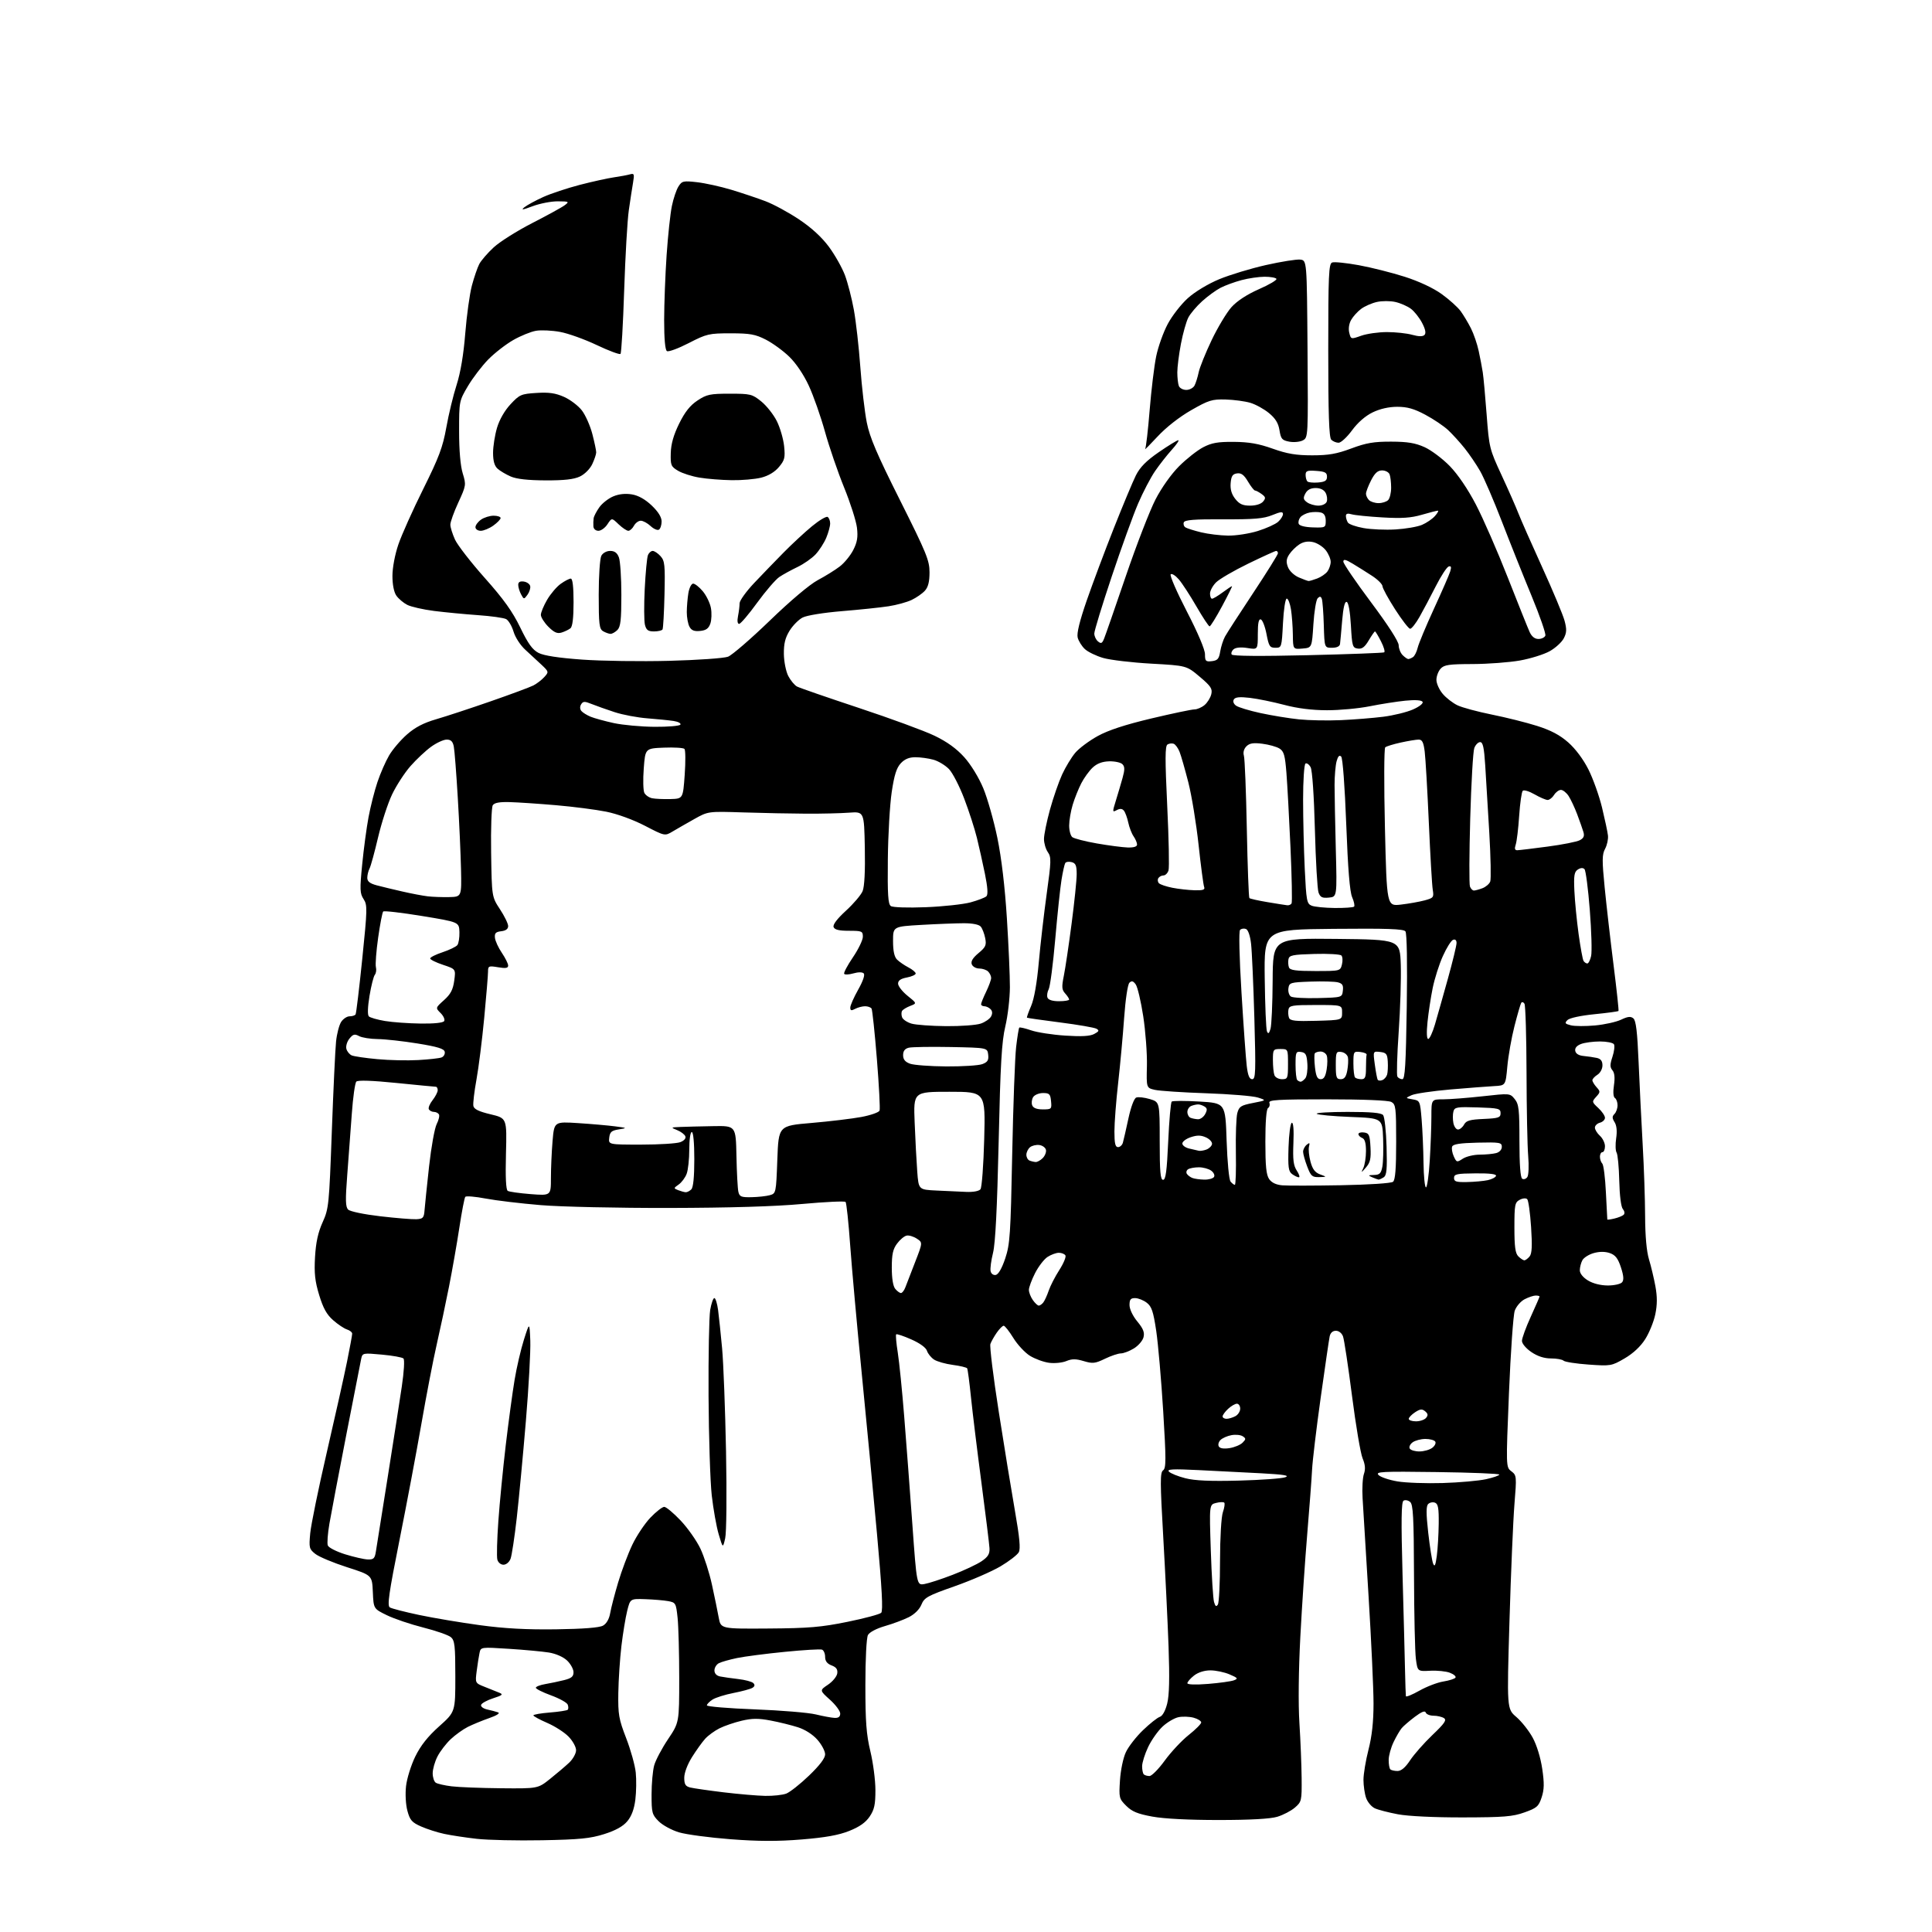 <?xml version="1.0" encoding="UTF-8" standalone="no"?>
<svg 
  version="1.1" 
  xmlns="http://www.w3.org/2000/svg" 
  xmlns:xlink="http://www.w3.org/1999/xlink" 
  xmlns:svg="http://www.w3.org/2000/svg"
  xmlns:rdf="http://www.w3.org/1999/02/22-rdf-syntax-ns#"
  xmlns:cc="http://creativecommons.org/ns#"
  xmlns:dc="http://purl.org/dc/elements/1.1/"
  viewBox="0 0 768 768"
  width="768"
  height="768"
>
<style>svg {background-color: white; }</style>"
<path stroke="none" fill="black" fill-rule="evenodd" d="M215.50,731.53C205.60,731.72 193.90,731.46 189.50,730.96C185.10,730.46 179.29,729.58 176.59,729.00C173.89,728.43 169.76,727.10 167.40,726.06C163.73,724.44 162.95,723.55 161.95,719.83C161.28,717.34 161.05,713.16 161.41,710.00C161.75,706.98 163.40,701.69 165.07,698.26C167.21,693.89 170.04,690.30 174.56,686.26C181.00,680.50 181.00,680.50 181.00,666.40C181.00,654.22 180.76,652.11 179.25,650.81C178.29,649.98 173.34,648.25 168.26,646.97C163.18,645.68 156.65,643.48 153.76,642.06C148.50,639.50 148.50,639.50 148.21,632.84C147.91,626.18 147.91,626.18 137.96,622.99C132.48,621.23 126.82,618.86 125.37,617.72C122.90,615.78 122.78,615.28 123.32,609.49C123.64,606.10 126.59,591.67 129.89,577.41C133.19,563.16 136.81,546.93 137.94,541.34C139.07,535.76 140.00,530.72 140.00,530.16C140.00,529.60 139.07,528.84 137.93,528.48C136.80,528.12 134.32,526.47 132.43,524.80C129.87,522.56 128.45,520.00 126.88,514.81C125.20,509.31 124.86,506.13 125.23,499.67C125.57,493.83 126.43,489.89 128.25,485.86C130.69,480.45 130.83,479.04 131.90,449.86C132.51,433.16 133.27,417.02 133.59,414.00C133.90,410.98 134.81,407.49 135.60,406.25C136.40,405.01 137.91,404.00 138.96,404.00C140.02,404.00 141.09,403.66 141.35,403.24C141.61,402.82 142.80,392.90 144.00,381.20C146.04,361.30 146.07,359.76 144.53,357.40C143.06,355.16 142.99,353.60 143.97,343.69C144.57,337.53 145.71,329.04 146.50,324.82C147.29,320.60 148.88,314.31 150.05,310.86C151.21,307.40 153.29,302.65 154.68,300.29C156.06,297.93 159.24,294.19 161.76,291.98C165.02,289.11 168.36,287.37 173.42,285.90C177.31,284.77 187.03,281.57 195.00,278.80C202.97,276.03 210.63,273.19 212.00,272.49C213.38,271.78 215.34,270.28 216.37,269.14C218.20,267.12 218.18,267.03 215.30,264.29C213.69,262.76 210.79,260.08 208.87,258.34C206.89,256.55 204.85,253.43 204.15,251.11C203.48,248.87 202.15,246.62 201.21,246.11C200.26,245.60 195.21,244.89 189.99,244.53C184.77,244.16 176.93,243.41 172.56,242.86C168.19,242.30 163.38,241.21 161.87,240.43C160.36,239.65 158.42,238.01 157.56,236.78C156.60,235.41 156.00,232.41 156.00,228.95C156.00,225.69 156.98,220.46 158.36,216.43C159.66,212.62 164.10,202.71 168.23,194.41C174.51,181.78 176.01,177.78 177.42,169.91C178.34,164.73 180.18,157.12 181.51,153.00C183.08,148.09 184.27,141.01 184.95,132.50C185.52,125.35 186.71,116.81 187.58,113.53C188.46,110.24 189.78,106.39 190.51,104.98C191.25,103.56 193.84,100.56 196.27,98.32C198.71,96.07 205.61,91.73 211.60,88.66C217.60,85.59 223.41,82.40 224.50,81.57C226.38,80.16 226.20,80.06 221.76,80.03C219.15,80.01 214.65,80.88 211.76,81.96C207.68,83.49 206.95,83.58 208.50,82.35C209.60,81.49 212.96,79.67 215.96,78.31C218.96,76.95 225.48,74.79 230.46,73.49C235.43,72.20 241.53,70.86 244.00,70.50C246.47,70.14 249.35,69.61 250.40,69.31C252.10,68.83 252.23,69.17 251.64,72.64C251.27,74.76 250.52,79.70 249.96,83.60C249.39,87.51 248.57,101.80 248.12,115.36C247.68,128.92 247.02,140.32 246.66,140.68C246.30,141.04 242.06,139.46 237.25,137.18C232.44,134.89 225.87,132.53 222.64,131.94C219.42,131.35 215.12,131.14 213.09,131.49C211.05,131.83 206.97,133.49 204.03,135.17C201.09,136.85 196.62,140.32 194.09,142.89C191.57,145.47 187.93,150.23 186.00,153.49C182.52,159.38 182.50,159.50 182.50,171.46C182.50,179.09 183.03,185.21 183.94,188.17C185.34,192.72 185.29,193.01 182.19,199.75C180.43,203.55 179.01,207.52 179.02,208.58C179.03,209.64 179.87,212.30 180.87,214.50C181.88,216.70 187.20,223.56 192.70,229.74C200.19,238.15 203.73,243.10 206.80,249.43C209.90,255.85 211.66,258.29 214.07,259.54C216.19,260.63 221.96,261.52 231.38,262.20C239.14,262.76 254.72,262.98 266.00,262.69C277.27,262.40 287.80,261.66 289.40,261.05C290.99,260.44 298.46,253.99 305.99,246.72C314.19,238.79 321.84,232.34 325.08,230.61C328.06,229.03 331.99,226.59 333.81,225.19C335.64,223.80 338.05,220.85 339.18,218.64C340.76,215.55 341.10,213.51 340.66,209.79C340.35,207.14 338.04,199.91 335.53,193.74C333.02,187.57 329.60,177.59 327.93,171.57C326.25,165.55 323.38,157.35 321.53,153.36C319.50,148.95 316.43,144.40 313.75,141.80C311.31,139.43 307.11,136.38 304.41,135.00C300.24,132.88 298.13,132.50 290.42,132.50C281.83,132.50 280.93,132.71 273.79,136.38C269.64,138.52 265.74,139.96 265.12,139.57C264.40,139.13 264.01,134.76 264.01,127.19C264.02,120.76 264.46,109.16 264.99,101.40C265.52,93.65 266.46,84.88 267.08,81.90C267.69,78.93 268.87,75.43 269.70,74.13C271.09,71.94 271.63,71.81 277.08,72.43C280.32,72.80 286.46,74.15 290.73,75.44C295.01,76.74 301.11,78.78 304.30,79.99C307.50,81.20 313.51,84.46 317.66,87.24C322.64,90.57 326.69,94.30 329.55,98.17C331.93,101.40 334.78,106.47 335.89,109.43C336.99,112.39 338.59,118.56 339.42,123.15C340.26,127.74 341.42,137.97 341.99,145.89C342.57,153.80 343.72,163.70 344.55,167.89C345.73,173.88 348.55,180.47 357.78,198.87C368.30,219.86 369.50,222.79 369.50,227.52C369.50,231.23 368.96,233.39 367.66,234.82C366.65,235.94 364.27,237.59 362.38,238.49C360.49,239.39 356.37,240.52 353.22,241.00C350.08,241.49 341.74,242.36 334.70,242.94C327.41,243.54 320.67,244.63 319.05,245.48C317.48,246.29 315.14,248.65 313.86,250.73C312.12,253.55 311.55,255.89 311.60,260.00C311.65,263.04 312.43,266.94 313.35,268.72C314.27,270.49 315.84,272.38 316.83,272.91C317.83,273.44 328.90,277.27 341.43,281.42C353.96,285.57 367.50,290.54 371.50,292.47C376.47,294.86 380.23,297.58 383.31,301.00C385.95,303.94 389.08,309.05 390.87,313.34C392.54,317.36 395.06,326.25 396.47,333.08C398.11,341.07 399.46,352.45 400.25,365.00C400.93,375.73 401.47,388.10 401.45,392.50C401.42,396.90 400.61,403.88 399.63,408.00C398.19,414.07 397.68,422.82 396.98,454.00C396.38,480.41 395.68,494.23 394.75,498.00C394.00,501.02 393.56,504.31 393.78,505.31C394.00,506.35 394.88,506.98 395.83,506.81C396.88,506.61 398.27,504.19 399.59,500.27C401.48,494.61 401.74,490.76 402.37,458.77C402.76,439.37 403.46,420.21 403.93,416.19C404.40,412.17 404.96,408.71 405.18,408.49C405.40,408.27 407.52,408.76 409.90,409.58C412.28,410.40 418.36,411.34 423.42,411.67C429.92,412.10 433.30,411.91 434.97,411.02C436.89,409.99 437.05,409.61 435.84,408.93C435.02,408.47 428.54,407.35 421.43,406.44C414.32,405.53 408.38,404.68 408.24,404.55C408.09,404.42 408.83,402.33 409.88,399.90C411.09,397.10 412.20,390.78 412.94,382.50C413.58,375.35 415.00,363.08 416.09,355.22C417.89,342.31 417.93,340.74 416.54,338.75C415.69,337.54 415.00,335.19 415.00,333.52C415.00,331.85 416.07,326.60 417.37,321.86C418.68,317.11 420.86,310.82 422.21,307.87C423.57,304.91 425.92,301.04 427.43,299.25C428.94,297.46 432.95,294.47 436.34,292.60C440.58,290.26 447.22,288.09 457.67,285.60C466.02,283.62 473.73,282.00 474.81,282.00C475.89,282.00 477.71,281.21 478.85,280.25C479.98,279.29 481.18,277.35 481.51,275.95C482.02,273.79 481.33,272.74 476.89,269.00C471.66,264.59 471.66,264.59 457.63,263.81C449.91,263.38 441.32,262.36 438.53,261.55C435.74,260.74 432.46,259.15 431.24,258.01C430.02,256.87 428.74,254.81 428.39,253.43C427.97,251.75 429.17,246.86 431.99,238.71C434.32,231.99 439.16,219.07 442.75,210.00C446.34,200.93 450.29,191.47 451.53,188.98C453.19,185.69 455.65,183.19 460.66,179.73C464.44,177.13 467.91,175.00 468.38,175.00C468.85,175.00 467.69,176.71 465.81,178.79C463.93,180.87 460.94,184.68 459.17,187.25C457.40,189.82 454.36,195.65 452.40,200.21C450.44,204.77 445.72,217.82 441.92,229.20C438.11,240.59 435.00,250.77 435.00,251.83C435.00,252.89 435.66,254.31 436.48,254.98C437.69,255.99 438.12,255.78 438.90,253.85C439.43,252.56 443.31,241.38 447.54,229.00C451.76,216.62 457.07,202.93 459.32,198.56C461.74,193.87 465.58,188.46 468.71,185.33C471.62,182.42 475.92,179.04 478.25,177.81C481.66,176.03 484.09,175.60 490.50,175.65C496.50,175.70 500.36,176.37 505.93,178.36C511.67,180.40 515.22,181.00 521.62,181.00C528.17,181.00 531.39,180.43 537.19,178.26C543.09,176.06 546.14,175.54 553.00,175.56C559.55,175.58 562.60,176.09 566.31,177.76C568.95,178.96 573.45,182.34 576.31,185.27C579.53,188.59 583.47,194.38 586.70,200.58C589.56,206.06 595.25,219.09 599.35,229.53C603.45,239.96 607.37,249.74 608.06,251.25C608.89,253.05 610.09,254.00 611.55,254.00C612.78,254.00 614.02,253.40 614.30,252.67C614.58,251.94 612.12,244.85 608.84,236.92C605.56,228.99 600.24,215.67 597.02,207.32C593.80,198.97 589.92,189.97 588.41,187.32C586.90,184.67 584.11,180.56 582.22,178.20C580.33,175.83 577.37,172.58 575.64,170.96C573.91,169.34 569.84,166.60 566.59,164.87C562.13,162.48 559.40,161.71 555.45,161.71C552.09,161.71 548.58,162.51 545.64,163.93C542.75,165.33 539.72,167.97 537.45,171.07C535.46,173.78 533.06,176.00 532.11,176.00C531.17,176.00 529.86,175.46 529.20,174.80C528.31,173.91 528.00,164.64 528.00,139.27C528.00,109.32 528.20,104.86 529.54,104.35C530.38,104.02 535.16,104.51 540.15,105.42C545.14,106.33 553.37,108.41 558.44,110.03C564.09,111.84 569.74,114.49 573.07,116.88C576.06,119.03 579.45,122.08 580.62,123.67C581.78,125.26 583.63,128.35 584.73,130.53C585.83,132.71 587.21,136.75 587.80,139.50C588.40,142.25 589.12,146.07 589.42,148.00C589.72,149.93 590.42,157.53 590.97,164.89C591.95,177.91 592.11,178.57 596.90,188.89C599.61,194.73 602.61,201.53 603.56,204.00C604.52,206.47 608.79,216.15 613.05,225.50C617.31,234.85 621.31,244.41 621.93,246.73C622.85,250.14 622.79,251.51 621.63,253.74C620.84,255.27 618.33,257.57 616.05,258.85C613.77,260.13 608.44,261.80 604.20,262.56C599.97,263.31 591.51,263.95 585.40,263.97C575.95,263.99 574.06,264.27 572.65,265.83C571.74,266.83 571.00,268.83 571.00,270.25C571.00,271.68 572.12,274.18 573.49,275.80C574.86,277.43 577.52,279.49 579.40,280.38C581.28,281.28 587.40,282.92 592.99,284.05C598.59,285.17 606.67,287.19 610.94,288.54C616.51,290.30 620.05,292.17 623.41,295.13C626.28,297.66 629.40,301.84 631.43,305.88C633.26,309.52 635.69,316.32 636.83,321.00C637.96,325.68 639.03,330.68 639.19,332.12C639.35,333.56 638.84,335.94 638.05,337.41C636.83,339.68 636.81,341.97 637.88,352.79C638.57,359.78 640.15,373.60 641.40,383.50C642.65,393.40 643.54,401.67 643.38,401.87C643.22,402.08 638.91,402.66 633.79,403.17C628.33,403.72 623.92,404.67 623.09,405.49C621.89,406.69 622.08,406.98 624.45,407.58C625.96,407.96 630.30,407.98 634.08,407.63C637.86,407.28 642.52,406.24 644.43,405.33C647.10,404.06 648.23,403.94 649.30,404.83C650.33,405.69 650.87,410.23 651.37,422.24C651.75,431.18 652.48,445.93 652.99,455.00C653.51,464.07 653.94,476.94 653.96,483.59C653.99,491.34 654.54,497.45 655.49,500.59C656.31,503.29 657.46,508.12 658.05,511.32C658.81,515.49 658.80,518.64 658.01,522.44C657.41,525.36 655.60,529.81 654.01,532.32C652.15,535.26 649.21,538.00 645.80,539.99C640.63,543.00 640.28,543.06 631.50,542.44C626.55,542.09 622.07,541.39 621.55,540.90C621.03,540.40 618.77,540.00 616.53,540.00C613.83,540.00 611.22,539.15 608.73,537.46C606.61,536.02 605.00,534.10 605.00,533.02C605.00,531.97 606.57,527.65 608.50,523.43C610.42,519.21 612.00,515.58 612.00,515.38C612.00,515.17 611.30,515.00 610.45,515.00C609.60,515.00 607.62,515.66 606.06,516.47C604.49,517.28 602.73,519.34 602.13,521.05C601.54,522.76 600.51,537.45 599.84,553.69C598.63,583.22 598.63,583.22 600.79,584.86C602.89,586.45 602.92,586.85 602.01,598.00C601.50,604.33 600.61,625.21 600.04,644.40C599.00,679.31 599.00,679.31 602.78,682.54C604.86,684.33 607.78,688.02 609.27,690.75C610.88,693.71 612.41,698.71 613.06,703.11C613.91,708.90 613.86,711.36 612.82,714.50C611.64,718.08 610.92,718.71 606.00,720.46C601.29,722.14 597.78,722.42 581.50,722.45C570.17,722.47 559.76,721.97 555.72,721.21C551.99,720.51 547.85,719.44 546.52,718.83C545.19,718.22 543.63,716.37 543.05,714.71C542.47,713.06 542.00,709.82 542.00,707.51C542.00,705.21 542.90,699.80 544.00,695.50C545.38,690.11 546.00,684.41 546.00,677.15C546.00,671.36 545.11,652.20 544.03,634.56C542.94,616.93 541.87,599.38 541.65,595.56C541.42,591.74 541.66,587.40 542.18,585.92C542.85,583.99 542.70,582.22 541.65,579.70C540.84,577.76 538.94,566.57 537.44,554.83C535.93,543.10 534.33,532.49 533.87,531.25C533.39,529.94 532.21,529.00 531.04,529.00C529.77,529.00 528.86,529.82 528.56,531.25C528.30,532.49 526.69,543.49 524.98,555.71C523.27,567.92 521.74,580.75 521.57,584.21C521.40,587.67 520.55,599.05 519.67,609.50C518.79,619.95 517.55,638.40 516.91,650.50C516.20,663.91 516.05,677.38 516.54,685.00C516.98,691.88 517.37,701.70 517.42,706.84C517.50,715.84 517.40,716.26 514.73,718.55C513.21,719.86 510.06,721.50 507.73,722.20C504.96,723.03 496.94,723.48 484.50,723.48C472.65,723.49 462.69,722.98 458.05,722.12C452.21,721.05 449.96,720.12 447.67,717.82C444.86,715.02 444.76,714.60 445.21,707.70C445.47,703.64 446.49,698.75 447.56,696.50C448.59,694.30 451.65,690.37 454.35,687.78C457.05,685.18 460.05,682.80 461.02,682.49C462.10,682.15 463.24,680.12 463.97,677.22C464.81,673.91 464.97,667.14 464.52,654.50C464.16,644.60 463.21,625.03 462.41,611.01C461.15,589.08 461.14,585.37 462.35,584.48C463.56,583.60 463.57,580.28 462.39,560.96C461.63,548.59 460.38,534.24 459.62,529.07C458.46,521.32 457.81,519.36 455.86,517.86C454.56,516.86 452.49,516.03 451.25,516.02C449.45,516.00 449.00,516.56 449.00,518.77C449.00,520.40 450.28,523.10 452.10,525.31C454.45,528.15 455.05,529.67 454.57,531.56C454.23,532.94 452.50,534.95 450.72,536.03C448.95,537.11 446.63,537.99 445.57,538.00C444.50,538.00 441.65,538.96 439.23,540.13C435.33,542.02 434.36,542.12 430.80,541.06C427.66,540.12 426.13,540.12 423.87,541.05C422.27,541.72 419.18,542.02 417.01,541.73C414.84,541.44 411.43,540.19 409.43,538.96C407.44,537.73 404.46,534.53 402.82,531.86C401.17,529.19 399.45,527.00 398.98,527.00C398.52,527.00 397.28,528.24 396.23,529.75C395.18,531.26 394.04,533.28 393.70,534.24C393.35,535.19 394.85,547.34 397.03,561.24C399.20,575.13 402.11,592.94 403.49,600.81C405.30,611.14 405.72,615.66 404.99,617.02C404.43,618.07 401.17,620.59 397.74,622.63C394.31,624.66 386.11,628.23 379.52,630.55C368.71,634.35 367.42,635.06 366.28,637.86C365.51,639.75 363.55,641.69 361.26,642.85C359.19,643.89 354.92,645.49 351.77,646.39C348.39,647.37 345.63,648.82 345.02,649.96C344.43,651.06 344.00,659.50 344.00,669.87C344.00,684.40 344.38,689.48 345.99,696.19C347.09,700.76 347.99,707.70 347.99,711.60C348.00,717.35 347.56,719.35 345.71,722.10C344.12,724.47 341.66,726.20 337.59,727.82C333.40,729.50 328.08,730.45 318.65,731.22C309.05,732.00 301.47,731.97 290.37,731.12C282.02,730.48 272.83,729.25 269.93,728.39C267.04,727.53 263.39,725.55 261.84,723.99C259.20,721.36 259.00,720.59 259.01,713.33C259.01,709.02 259.48,703.82 260.05,701.76C260.62,699.71 263.09,695.04 265.54,691.38C270.00,684.74 270.00,684.74 270.00,667.01C270.00,657.27 269.71,646.54 269.36,643.17C268.74,637.28 268.60,637.02 265.61,636.47C263.90,636.16 259.81,635.81 256.52,635.70C250.53,635.50 250.53,635.50 249.32,640.33C248.66,642.99 247.62,649.29 247.02,654.33C246.43,659.37 245.87,667.77 245.79,673.00C245.66,681.53 245.98,683.36 248.92,690.96C250.72,695.62 252.43,701.75 252.72,704.60C253.02,707.45 252.94,712.31 252.56,715.40C252.08,719.20 251.04,721.98 249.35,723.99C247.65,726.02 244.72,727.64 240.18,729.08C234.65,730.83 230.40,731.25 215.50,731.53zM304.18,713.89C307.31,713.95 311.07,713.54 312.54,712.99C314.00,712.43 318.08,709.21 321.60,705.83C325.84,701.76 328.00,698.90 328.00,697.38C328.00,696.11 326.63,693.51 324.95,691.60C323.10,689.49 320.07,687.54 317.20,686.62C314.62,685.79 309.72,684.58 306.32,683.94C301.50,683.02 298.97,683.04 294.82,684.02C291.89,684.71 287.93,686.07 286.00,687.04C284.07,688.01 281.53,689.86 280.35,691.15C279.17,692.44 276.81,695.73 275.10,698.45C273.27,701.38 272.00,704.73 272.00,706.68C272.00,709.30 272.48,710.08 274.37,710.56C275.68,710.88 281.64,711.74 287.62,712.47C293.60,713.19 301.06,713.83 304.18,713.89zM199.16,710.86C213.82,711.00 213.82,711.00 218.66,707.14C221.32,705.01 224.74,702.11 226.25,700.69C227.76,699.26 229.00,697.03 229.00,695.74C229.00,694.44 227.65,692.00 226.00,690.32C224.36,688.63 220.54,686.18 217.52,684.88C214.50,683.57 212.03,682.22 212.02,681.89C212.01,681.55 214.95,681.04 218.56,680.75C222.16,680.46 225.37,679.97 225.68,679.65C225.99,679.34 225.99,678.43 225.68,677.62C225.37,676.81 222.39,675.16 219.06,673.94C215.73,672.73 213.00,671.36 213.00,670.91C213.00,670.46 214.69,669.80 216.75,669.45C218.81,669.10 222.19,668.39 224.25,667.87C227.18,667.13 228.00,666.44 227.98,664.71C227.97,663.50 226.82,661.41 225.42,660.08C223.90,658.64 220.97,657.36 218.18,656.90C215.61,656.49 208.46,655.82 202.31,655.43C191.11,654.71 191.11,654.71 190.61,657.11C190.33,658.42 189.83,661.65 189.49,664.27C188.87,669.05 188.87,669.05 192.69,670.56C194.78,671.40 197.39,672.44 198.47,672.88C200.12,673.55 199.74,673.90 196.04,675.09C193.62,675.86 191.47,677.05 191.25,677.71C191.03,678.39 192.10,679.20 193.68,679.55C195.23,679.89 197.18,680.40 198.00,680.69C198.90,681.01 197.48,681.93 194.45,682.98C191.67,683.95 187.85,685.53 185.95,686.48C184.05,687.44 181.00,689.64 179.16,691.36C177.33,693.09 174.96,696.17 173.91,698.21C172.86,700.25 172.00,703.26 172.00,704.90C172.00,706.54 172.56,708.24 173.25,708.67C173.94,709.11 176.75,709.75 179.50,710.09C182.25,710.44 191.10,710.78 199.16,710.86zM456.94,706.00C457.83,706.00 460.56,703.23 463.02,699.84C465.49,696.45 469.75,691.89 472.50,689.71C475.25,687.53 477.50,685.27 477.50,684.70C477.50,684.12 476.15,683.27 474.50,682.82C472.85,682.37 470.15,682.27 468.50,682.60C466.85,682.93 463.98,684.62 462.13,686.35C460.27,688.08 457.69,691.75 456.39,694.50C455.09,697.25 454.02,700.66 454.01,702.08C454.00,703.50 454.30,704.97 454.67,705.33C455.03,705.70 456.06,706.00 456.94,706.00zM555.53,704.00C557.02,704.00 558.65,702.61 560.54,699.75C562.08,697.41 566.07,692.89 569.40,689.70C574.29,685.04 575.18,683.72 573.98,682.97C573.17,682.45 571.30,682.02 569.83,682.02C568.37,682.01 566.98,681.44 566.75,680.75C566.47,679.91 565.06,680.47 562.42,682.46C560.26,684.09 557.91,686.11 557.20,686.96C556.48,687.81 555.02,690.30 553.97,692.50C552.91,694.70 552.03,697.89 552.02,699.58C552.01,701.28 552.30,702.97 552.67,703.33C553.03,703.70 554.32,704.00 555.53,704.00zM331.75,682.89C333.31,682.97 334.00,682.43 334.00,681.16C334.00,680.15 332.15,677.67 329.89,675.64C325.78,671.95 325.78,671.95 329.14,669.69C330.99,668.45 332.64,666.43 332.82,665.22C333.05,663.60 332.44,662.74 330.57,662.03C328.79,661.35 328.00,660.31 328.00,658.63C328.00,657.30 327.44,656.01 326.75,655.75C326.06,655.50 319.43,655.89 312.00,656.63C304.57,657.36 296.02,658.47 293.00,659.09C289.98,659.72 286.71,660.64 285.75,661.15C284.79,661.65 284.00,662.95 284.00,664.02C284.00,665.23 284.84,666.13 286.25,666.42C287.49,666.67 290.73,667.13 293.46,667.45C296.19,667.76 298.88,668.48 299.45,669.05C300.16,669.76 300.05,670.35 299.10,670.94C298.33,671.41 294.96,672.33 291.61,672.98C288.25,673.63 284.49,674.81 283.25,675.60C282.01,676.40 281.00,677.43 281.00,677.91C281.00,678.38 289.57,679.10 300.04,679.50C310.52,679.90 321.43,680.81 324.29,681.51C327.16,682.21 330.51,682.83 331.75,682.89zM564.25,672.06C567.14,670.43 571.42,668.79 573.77,668.42C576.12,668.04 578.29,667.35 578.58,666.87C578.88,666.39 577.87,665.52 576.33,664.94C574.80,664.35 571.28,664.00 568.52,664.15C563.50,664.41 563.50,664.41 562.84,659.46C562.47,656.73 562.14,641.84 562.09,626.37C562.01,603.04 561.75,598.04 560.54,597.04C559.74,596.37 558.56,596.15 557.92,596.55C557.04,597.10 556.94,604.38 557.53,625.89C557.97,641.62 558.41,658.77 558.52,664.00C558.63,669.23 558.79,673.84 558.86,674.26C558.94,674.68 561.36,673.69 564.25,672.06zM480.25,669.38C484.79,669.01 489.40,668.37 490.50,667.95C492.26,667.28 492.06,667.00 488.78,665.60C486.74,664.72 483.31,664.00 481.17,664.00C478.74,664.00 476.28,664.78 474.63,666.07C473.19,667.21 472.00,668.57 472.00,669.10C472.00,669.67 475.23,669.78 480.25,669.38zM221.00,647.68C231.88,647.53 238.25,647.03 239.71,646.21C241.10,645.43 242.15,643.60 242.56,641.24C242.91,639.18 244.34,633.69 245.73,629.02C247.12,624.36 249.66,617.62 251.36,614.05C253.07,610.47 256.31,605.62 258.56,603.27C260.82,600.92 263.28,599.00 264.04,599.00C264.80,599.00 267.74,601.45 270.56,604.43C273.39,607.42 276.93,612.46 278.43,615.62C279.92,618.78 281.99,625.22 283.01,629.93C284.04,634.64 285.25,640.52 285.70,643.00C286.52,647.50 286.52,647.50 305.51,647.36C321.50,647.25 326.45,646.83 336.85,644.71C343.65,643.33 349.69,641.71 350.29,641.11C351.07,640.33 350.60,631.49 348.62,609.76C347.11,593.12 344.36,564.20 342.51,545.50C340.66,526.80 338.61,504.07 337.96,495.00C337.31,485.93 336.49,478.18 336.13,477.79C335.77,477.40 328.06,477.76 318.99,478.59C308.15,479.59 290.00,480.13 266.00,480.18C245.63,480.22 223.09,479.73 215.00,479.06C207.03,478.40 197.14,477.22 193.04,476.44C188.94,475.66 185.30,475.35 184.96,475.76C184.62,476.17 183.56,481.68 182.60,488.00C181.64,494.32 179.78,504.90 178.48,511.50C177.18,518.10 174.97,528.45 173.59,534.50C172.20,540.55 169.47,554.73 167.51,566.00C165.55,577.27 161.62,598.12 158.78,612.32C154.59,633.28 153.87,638.30 154.96,638.97C155.69,639.43 160.95,640.78 166.64,641.98C172.32,643.18 183.17,645.00 190.74,646.03C200.48,647.36 209.32,647.84 221.00,647.68zM484.12,637.83C484.59,637.10 484.98,629.25 484.98,620.40C484.99,611.17 485.48,602.93 486.12,601.10C486.73,599.34 486.98,597.64 486.66,597.33C486.35,597.02 484.88,597.06 483.40,597.44C480.71,598.11 480.71,598.11 481.31,616.31C481.64,626.31 482.22,635.55 482.60,636.83C483.11,638.58 483.49,638.83 484.12,637.83zM367.46,629.68C369.13,629.40 374.19,627.75 378.71,626.01C383.22,624.28 388.40,621.84 390.21,620.61C392.78,618.85 393.46,617.71 393.34,615.43C393.25,613.82 391.81,602.15 390.15,589.50C388.48,576.85 386.61,561.57 385.99,555.55C385.38,549.53 384.69,544.30 384.46,543.93C384.23,543.57 381.67,542.95 378.77,542.57C375.87,542.19 372.52,541.24 371.33,540.47C370.13,539.69 368.86,538.12 368.49,536.98C368.09,535.71 365.67,533.94 362.26,532.44C359.20,531.08 356.49,530.18 356.24,530.42C356.00,530.67 356.28,533.94 356.88,537.68C357.47,541.43 358.62,552.83 359.43,563.00C360.25,573.17 361.70,592.46 362.67,605.85C364.42,630.19 364.42,630.19 367.46,629.68zM571.15,618.50C571.52,615.75 571.86,610.00 571.91,605.72C571.98,599.52 571.68,597.81 570.43,597.34C569.57,597.01 568.35,597.25 567.73,597.87C566.88,598.72 566.89,601.61 567.74,609.28C568.38,614.93 569.25,620.44 569.68,621.53C570.29,623.04 570.63,622.34 571.15,618.50zM200.14,622.00C199.06,622.00 198.00,621.11 197.70,619.95C197.40,618.82 197.58,611.96 198.10,604.70C198.61,597.44 199.94,583.85 201.04,574.50C202.15,565.15 203.73,553.45 204.56,548.50C205.38,543.55 207.06,536.35 208.28,532.50C210.50,525.50 210.50,525.50 210.80,532.95C210.96,537.05 210.17,551.45 209.04,564.95C207.91,578.45 206.28,595.74 205.42,603.37C204.56,610.99 203.45,618.31 202.96,619.62C202.44,620.98 201.23,622.00 200.14,622.00zM146.20,619.91C148.51,619.99 148.99,619.52 149.42,616.75C149.71,614.96 151.80,601.80 154.07,587.50C156.34,573.20 158.88,556.85 159.72,551.18C160.60,545.28 160.88,540.50 160.38,540.02C159.89,539.56 156.03,538.86 151.80,538.48C144.26,537.79 144.08,537.82 143.58,540.14C143.30,541.44 140.62,555.10 137.63,570.50C134.64,585.90 131.63,601.72 130.95,605.66C130.27,609.59 129.98,613.51 130.31,614.35C130.63,615.20 133.73,616.78 137.20,617.86C140.66,618.93 144.72,619.86 146.20,619.91zM288.27,611.50C287.35,615.50 287.35,615.50 285.70,609.93C284.79,606.87 283.55,599.89 282.93,594.43C282.32,588.97 281.75,571.23 281.66,555.00C281.57,538.77 281.87,523.36 282.31,520.75C282.76,518.14 283.50,516.00 283.97,516.00C284.43,516.00 285.10,518.14 285.45,520.75C285.79,523.36 286.52,530.23 287.05,536.00C287.58,541.77 288.28,560.23 288.61,577.00C288.94,594.34 288.79,609.23 288.27,611.50zM573.50,589.53C580.10,589.33 587.86,588.64 590.75,588.00C593.64,587.36 596.00,586.53 596.00,586.17C595.99,585.80 584.86,585.35 571.25,585.17C549.14,584.87 546.66,585.00 548.00,586.35C548.83,587.19 552.20,588.32 555.50,588.88C558.80,589.44 566.90,589.73 573.50,589.53zM492.50,588.56C501.30,588.33 509.60,587.73 510.95,587.22C512.78,586.54 510.35,586.14 501.45,585.66C494.88,585.31 483.65,584.73 476.50,584.39C466.12,583.88 463.74,584.01 464.68,585.00C465.32,585.69 468.25,586.87 471.18,587.62C474.99,588.59 481.05,588.86 492.50,588.56zM564.31,576.97C566.06,576.95 568.33,576.31 569.35,575.53C570.37,574.76 570.90,573.65 570.54,573.07C570.18,572.48 568.42,572.00 566.63,572.00C564.84,572.00 562.55,572.61 561.54,573.35C560.52,574.09 560.01,575.21 560.41,575.85C560.80,576.48 562.55,576.99 564.31,576.97zM488.81,575.64C490.76,575.33 493.07,574.36 493.93,573.50C495.32,572.11 495.33,571.81 494.00,570.94C493.18,570.39 491.16,570.19 489.51,570.50C487.87,570.80 485.91,571.67 485.15,572.43C484.39,573.19 484.10,574.35 484.51,575.01C484.98,575.78 486.55,576.01 488.81,575.64zM562.88,565.00C564.46,565.00 566.27,564.38 566.89,563.63C567.75,562.59 567.66,561.97 566.52,561.01C565.30,560.00 564.53,560.08 562.51,561.40C561.13,562.31 560.00,563.49 560.00,564.02C560.00,564.56 561.29,565.00 562.88,565.00zM487.57,564.00C488.43,564.00 490.00,563.53 491.07,562.96C492.13,562.40 493.00,561.05 493.00,559.96C493.00,558.88 492.41,558.00 491.69,558.00C490.97,558.00 489.39,558.92 488.19,560.04C486.98,561.16 486.00,562.51 486.00,563.04C486.00,563.57 486.70,564.00 487.57,564.00zM412.93,519.00C413.39,519.00 414.19,518.44 414.73,517.75C415.27,517.06 416.23,514.96 416.87,513.07C417.50,511.19 419.40,507.49 421.09,504.86C422.78,502.23 423.87,499.61 423.52,499.04C423.17,498.47 421.99,498.00 420.91,498.00C419.82,498.00 417.79,498.75 416.40,499.66C415.01,500.57 412.78,503.48 411.44,506.12C410.10,508.77 409.00,511.75 409.00,512.74C409.00,513.74 409.70,515.56 410.56,516.78C411.41,518.00 412.48,519.00 412.93,519.00zM358.14,514.00C358.64,514.00 359.42,512.99 359.89,511.75C360.35,510.51 362.10,505.99 363.77,501.71C366.80,493.92 366.80,493.92 364.45,492.38C363.16,491.53 361.34,490.98 360.41,491.17C359.47,491.35 357.76,492.77 356.61,494.33C354.95,496.55 354.50,498.60 354.50,503.93C354.50,508.19 355.01,511.31 355.88,512.35C356.63,513.26 357.65,514.00 358.14,514.00zM639.13,511.00C641.67,511.00 644.23,510.43 644.81,509.72C645.57,508.81 645.43,507.11 644.34,503.79C643.17,500.22 642.13,498.89 639.95,498.13C638.08,497.48 635.87,497.47 633.56,498.11C631.61,498.65 629.57,499.94 629.01,500.98C628.46,502.02 628.00,503.80 628.00,504.95C628.00,506.22 629.26,507.80 631.25,509.01C633.25,510.23 636.28,510.99 639.13,511.00zM605.95,501.00C606.39,501.00 607.33,500.31 608.03,499.47C608.97,498.33 609.13,495.34 608.63,487.75C608.26,482.15 607.57,477.17 607.09,476.69C606.59,476.19 605.31,476.30 604.11,476.94C602.18,477.97 602.00,478.93 602.00,487.96C602.00,495.62 602.35,498.21 603.57,499.43C604.44,500.29 605.51,501.00 605.95,501.00zM165.50,484.66C168.18,484.52 168.53,484.12 168.77,481.00C168.92,479.07 169.73,471.24 170.57,463.60C171.42,455.95 172.78,448.40 173.60,446.82C174.41,445.23 174.81,443.50 174.48,442.97C174.15,442.44 173.26,442.00 172.50,442.00C171.74,442.00 170.84,441.55 170.49,440.99C170.15,440.44 170.80,438.80 171.94,437.36C173.07,435.91 174.00,434.12 174.00,433.37C174.00,432.61 173.66,432.00 173.25,432.00C172.84,432.00 165.78,431.32 157.56,430.49C147.95,429.52 142.27,429.33 141.65,429.95C141.12,430.48 140.31,436.22 139.85,442.71C139.38,449.19 138.57,460.12 138.04,467.00C137.26,477.05 137.33,479.76 138.40,480.83C139.15,481.58 144.67,482.73 151.11,483.48C157.38,484.21 163.85,484.74 165.50,484.66zM641.75,484.39C643.26,484.03 644.91,483.37 645.41,482.91C645.94,482.42 645.82,481.49 645.11,480.63C644.39,479.76 643.81,475.23 643.68,469.34C643.55,463.93 643.08,458.91 642.62,458.18C642.17,457.45 642.09,454.90 642.45,452.50C642.88,449.64 642.66,447.43 641.83,446.09C640.82,444.48 640.81,443.79 641.78,442.82C642.45,442.15 643.00,440.59 643.00,439.36C643.00,438.13 642.53,436.83 641.95,436.47C641.31,436.07 641.16,434.12 641.57,431.40C642.01,428.43 641.82,426.48 640.97,425.46C639.95,424.23 639.95,423.19 640.98,420.07C641.68,417.95 641.94,415.72 641.57,415.11C641.19,414.50 638.69,414.00 636.01,414.00C633.32,414.00 629.94,414.45 628.49,415.00C626.77,415.66 625.97,416.62 626.19,417.75C626.40,418.87 627.60,419.60 629.51,419.77C631.15,419.93 633.51,420.27 634.75,420.54C636.34,420.89 637.00,421.76 637.00,423.51C637.00,424.90 636.12,426.53 635.00,427.23C633.90,427.92 633.00,428.90 633.00,429.41C633.00,429.92 633.74,431.17 634.65,432.17C636.20,433.88 636.19,434.14 634.50,436.00C632.75,437.93 632.78,438.06 635.35,440.45C636.81,441.80 638.00,443.55 638.00,444.34C638.00,445.12 637.10,446.00 636.00,446.29C634.90,446.58 634.00,447.46 634.00,448.25C634.00,449.04 634.90,450.50 636.00,451.50C637.10,452.50 638.00,454.37 638.00,455.65C638.00,456.94 637.55,458.00 637.00,458.00C636.45,458.00 636.00,458.81 636.00,459.80C636.00,460.79 636.42,462.03 636.94,462.55C637.45,463.07 638.10,468.23 638.37,474.00C638.64,479.77 638.90,484.62 638.93,484.77C638.97,484.92 640.24,484.75 641.75,484.39zM298.77,475.90C301.37,475.85 304.62,475.49 306.00,475.11C308.47,474.42 308.51,474.28 309.00,460.96C309.50,447.50 309.50,447.50 322.62,446.39C329.84,445.77 338.77,444.70 342.45,444.01C346.14,443.31 349.38,442.18 349.64,441.48C349.91,440.79 349.43,431.59 348.58,421.04C347.73,410.49 346.77,401.44 346.46,400.93C346.14,400.42 344.98,400.00 343.88,400.00C342.77,400.00 341.00,400.47 339.93,401.04C338.41,401.85 338.00,401.74 338.00,400.52C338.00,399.67 339.41,396.47 341.13,393.42C343.05,390.02 343.91,387.51 343.34,386.94C342.78,386.38 341.17,386.38 339.22,386.94C337.47,387.44 335.82,387.52 335.57,387.11C335.31,386.70 336.88,383.74 339.05,380.55C341.22,377.35 343.00,373.67 343.00,372.37C343.00,370.16 342.62,370.00 337.47,370.00C333.50,370.00 331.78,369.58 331.37,368.52C331.00,367.57 332.77,365.24 336.27,362.03C339.28,359.28 342.26,355.78 342.90,354.24C343.64,352.44 343.96,346.30 343.78,337.03C343.50,322.61 343.50,322.61 337.50,323.05C334.20,323.30 326.55,323.48 320.50,323.45C314.45,323.42 303.20,323.20 295.50,322.95C281.50,322.50 281.50,322.50 276.00,325.58C272.98,327.28 269.10,329.50 267.39,330.52C264.29,332.37 264.29,332.37 256.39,328.27C251.74,325.86 245.42,323.55 241.00,322.66C236.88,321.83 227.88,320.67 221.00,320.08C214.12,319.49 205.87,318.94 202.66,318.85C198.59,318.73 196.53,319.11 195.89,320.09C195.38,320.87 195.08,329.38 195.23,339.00C195.50,356.50 195.50,356.50 198.75,361.45C200.54,364.17 202.00,367.17 202.00,368.13C202.00,369.28 201.07,369.97 199.25,370.18C197.05,370.44 196.55,370.96 196.75,372.80C196.88,374.06 198.12,376.75 199.50,378.78C200.87,380.81 202.00,383.07 202.00,383.82C202.00,384.85 201.03,385.01 198.00,384.50C194.25,383.87 194.00,383.97 194.00,386.25C194.00,387.59 193.32,395.84 192.49,404.59C191.66,413.34 190.27,424.40 189.40,429.17C188.53,433.94 187.98,438.64 188.17,439.62C188.41,440.91 190.33,441.84 195.00,442.95C201.50,444.50 201.50,444.50 201.13,458.62C200.88,467.95 201.12,472.96 201.83,473.39C202.42,473.76 206.52,474.33 210.95,474.68C219.00,475.30 219.00,475.30 219.00,468.30C219.00,464.45 219.29,457.82 219.65,453.57C220.31,445.84 220.31,445.84 229.90,446.46C235.18,446.80 241.75,447.38 244.50,447.74C249.38,448.38 249.42,448.41 246.00,448.95C243.09,449.41 242.45,449.96 242.18,452.25C241.87,455.00 241.87,455.00 254.87,455.00C262.02,455.00 269.02,454.56 270.42,454.03C271.94,453.45 272.75,452.52 272.44,451.71C272.16,450.97 270.70,449.86 269.21,449.26C266.55,448.17 266.57,448.15 270.50,447.98C272.70,447.89 278.55,447.74 283.50,447.66C292.50,447.50 292.50,447.50 292.75,459.50C292.88,466.10 293.23,472.51 293.51,473.75C293.97,475.71 294.64,475.99 298.77,475.90zM272.55,473.93C273.13,473.97 274.14,473.46 274.80,472.80C275.59,472.01 276.00,467.87 276.00,460.80C276.00,454.27 275.60,450.00 275.00,450.00C274.43,450.00 274.00,452.98 274.00,456.93C274.00,460.75 273.53,465.11 272.95,466.62C272.38,468.14 270.95,470.05 269.78,470.87C267.73,472.31 267.72,472.38 269.58,473.11C270.64,473.52 271.97,473.89 272.55,473.93zM384.13,473.80C386.85,473.92 389.16,473.49 389.75,472.75C390.30,472.06 390.97,463.06 391.24,452.75C391.73,434.00 391.73,434.00 377.41,434.00C363.10,434.00 363.10,434.00 363.59,446.25C363.85,452.99 364.32,461.74 364.62,465.71C365.16,472.92 365.16,472.92 372.33,473.26C376.27,473.45 381.58,473.69 384.13,473.80zM533.00,471.15C544.23,470.95 553.03,470.36 553.75,469.78C554.65,469.04 555.00,464.58 555.00,453.91C555.00,440.26 554.84,438.99 553.07,438.04C551.89,437.41 541.91,437.00 527.60,437.00C507.84,437.00 504.15,437.22 504.60,438.40C504.89,439.17 504.66,440.09 504.07,440.46C503.40,440.87 503.00,445.90 503.00,453.84C503.00,463.58 503.35,467.06 504.52,468.72C505.51,470.14 507.31,470.99 509.77,471.19C511.82,471.36 522.27,471.34 533.00,471.15zM566.85,472.00C567.31,472.00 567.99,467.20 568.35,461.34C568.71,455.48 569.00,447.61 569.00,443.84C569.00,437.00 569.00,437.00 573.70,437.00C576.29,437.00 583.32,436.45 589.32,435.79C600.21,434.58 600.24,434.58 602.12,436.90C603.77,438.93 604.00,441.01 604.00,453.55C604.00,462.99 604.38,468.12 605.11,468.57C605.72,468.95 606.64,468.64 607.15,467.88C607.66,467.12 607.81,463.35 607.48,459.50C607.15,455.65 606.85,440.74 606.82,426.36C606.78,411.98 606.41,399.67 606.00,399.00C605.59,398.33 605.00,398.18 604.70,398.67C604.40,399.16 603.19,403.33 602.02,407.93C600.84,412.54 599.57,419.73 599.19,423.91C598.50,431.50 598.50,431.50 594.00,431.74C591.52,431.87 583.69,432.47 576.58,433.08C569.48,433.70 562.52,434.71 561.14,435.35C558.61,436.50 558.61,436.50 561.55,437.01C564.44,437.50 564.51,437.67 565.12,445.01C565.46,449.13 565.80,456.89 565.87,462.25C565.94,467.61 566.38,472.00 566.85,472.00zM490.87,471.00C491.22,471.00 491.40,465.25 491.28,458.22C491.16,451.18 491.41,444.10 491.85,442.47C492.55,439.86 493.27,439.39 498.07,438.45C503.50,437.39 503.50,437.39 500.00,436.28C498.07,435.67 488.85,434.91 479.50,434.59C470.15,434.27 460.97,433.66 459.10,433.24C455.70,432.46 455.70,432.46 455.92,423.66C456.03,418.82 455.37,409.95 454.45,403.96C453.53,397.97 452.18,392.27 451.45,391.29C450.45,389.93 449.85,389.78 448.95,390.66C448.28,391.33 447.38,397.32 446.86,404.66C446.36,411.72 445.29,423.36 444.48,430.53C443.66,437.70 443.00,446.36 443.00,449.78C443.00,454.51 443.34,456.00 444.43,456.00C445.22,456.00 446.09,455.21 446.36,454.25C446.64,453.29 447.62,448.98 448.55,444.67C449.56,439.99 450.82,436.62 451.69,436.29C452.49,435.98 454.92,436.26 457.08,436.90C461.00,438.08 461.00,438.08 461.00,453.54C461.00,465.83 461.28,469.00 462.35,469.00C463.39,469.00 463.85,465.53 464.38,453.77C464.76,445.39 465.39,438.25 465.78,437.90C466.18,437.55 471.14,437.55 476.80,437.88C487.11,438.50 487.11,438.50 487.60,453.45C487.88,461.89 488.56,468.97 489.17,469.70C489.76,470.42 490.53,471.00 490.87,471.00zM583.25,469.88C586.14,469.82 589.81,469.48 591.42,469.13C593.02,468.78 594.50,468.02 594.69,467.43C594.93,466.71 592.19,466.38 586.53,466.43C579.10,466.49 578.00,466.73 578.00,468.25C578.00,469.71 578.87,469.98 583.25,469.88zM478.69,468.92C480.45,468.96 482.20,468.48 482.59,467.85C482.99,467.21 482.48,466.09 481.46,465.35C480.45,464.61 478.24,464.01 476.56,464.02C474.88,464.02 472.96,464.37 472.30,464.79C471.64,465.21 471.42,466.04 471.80,466.63C472.19,467.22 473.18,467.96 474.00,468.27C474.82,468.59 476.94,468.88 478.69,468.92zM548.00,468.91C547.73,468.88 546.60,468.47 545.50,468.00C543.72,467.23 543.79,467.13 546.20,467.07C548.45,467.01 549.01,466.44 549.51,463.75C549.84,461.96 549.97,456.90 549.81,452.50C549.50,444.50 549.50,444.50 536.83,444.00C529.86,443.73 523.82,443.16 523.41,442.75C523.00,442.34 528.54,442.00 535.71,442.00C545.02,442.00 549.06,442.36 549.81,443.27C550.38,443.96 551.00,449.60 551.18,455.80C551.44,464.97 551.22,467.24 550.00,468.02C549.17,468.54 548.27,468.94 548.00,468.91zM516.31,468.00C515.80,468.00 514.60,467.43 513.65,466.73C512.18,465.66 511.96,464.04 512.21,456.06C512.37,450.89 512.95,446.51 513.50,446.33C514.13,446.12 514.37,449.09 514.15,454.39C513.88,461.04 514.16,463.31 515.52,465.39C516.46,466.82 516.81,468.00 516.31,468.00zM524.39,467.92C521.61,467.99 521.09,467.53 519.64,463.72C518.74,461.36 518.00,458.72 518.00,457.84C518.00,456.96 518.64,455.71 519.42,455.07C520.58,454.10 520.75,454.24 520.34,455.80C520.07,456.85 520.34,459.54 520.94,461.78C521.75,464.79 522.74,466.10 524.77,466.84C527.50,467.84 527.50,467.84 524.39,467.92zM542.99,464.08C541.06,466.30 540.98,466.32 541.94,464.32C542.52,463.11 543.00,460.06 543.00,457.53C543.00,454.37 542.53,452.76 541.50,452.36C540.67,452.05 540.00,451.35 540.00,450.82C540.00,450.29 541.01,450.00 542.25,450.18C544.23,450.46 544.53,451.16 544.79,456.08C545.03,460.60 544.69,462.13 542.99,464.08zM411.68,461.92C412.33,461.96 413.59,461.27 414.48,460.38C415.37,459.49 415.96,458.02 415.79,457.13C415.62,456.23 414.45,455.35 413.18,455.17C411.92,454.99 410.24,455.39 409.44,456.05C408.65,456.71 408.00,458.05 408.00,459.04C408.00,460.03 408.56,461.06 409.25,461.34C409.94,461.62 411.03,461.88 411.68,461.92zM581.49,460.60C582.83,459.72 585.86,458.99 588.21,458.99C590.57,458.98 593.51,458.70 594.75,458.37C596.07,458.02 597.00,456.99 597.00,455.88C597.00,454.16 596.21,454.02 587.38,454.22C580.42,454.38 577.62,454.81 577.25,455.79C576.97,456.52 577.26,458.27 577.89,459.66C579.00,462.09 579.15,462.13 581.49,460.60zM479.50,456.99C480.60,456.60 481.63,455.62 481.79,454.82C481.95,454.01 480.88,452.81 479.41,452.14C477.40,451.23 475.92,451.20 473.37,452.04C471.52,452.65 470.00,453.79 470.00,454.56C470.00,455.33 471.24,456.23 472.75,456.57C474.26,456.90 475.95,457.29 476.50,457.44C477.05,457.59 478.40,457.39 479.50,456.99zM579.58,449.00C580.32,449.00 581.40,448.12 581.98,447.05C582.83,445.46 584.28,445.04 589.76,444.80C595.73,444.53 596.50,444.27 596.50,442.50C596.50,440.67 595.74,440.48 587.38,440.21C579.06,439.95 578.21,440.10 577.75,441.86C577.47,442.93 577.46,444.97 577.74,446.40C578.01,447.83 578.84,449.00 579.58,449.00zM476.21,444.92C477.16,444.96 478.44,444.04 479.07,442.87C479.96,441.21 479.91,440.56 478.85,439.89C478.11,439.42 476.97,439.02 476.33,439.02C475.69,439.01 474.45,439.27 473.58,439.61C472.71,439.94 472.00,441.03 472.00,442.02C472.00,443.02 472.56,444.06 473.25,444.34C473.94,444.62 475.27,444.88 476.21,444.92zM414.53,441.00C417.99,441.00 418.11,440.87 417.81,437.75C417.54,434.91 417.14,434.50 414.61,434.50C413.02,434.50 411.26,435.23 410.70,436.11C410.14,437.00 409.96,438.46 410.31,439.36C410.73,440.46 412.13,441.00 414.53,441.00zM517.04,430.00C517.44,430.00 518.26,429.39 518.87,428.65C519.49,427.91 519.86,425.33 519.70,422.90C519.46,419.24 519.04,418.45 517.20,418.18C515.16,417.88 515.00,418.26 515.00,423.26C515.00,426.24 515.30,428.97 515.67,429.33C516.03,429.70 516.65,430.00 517.04,430.00zM549.49,429.36C550.28,429.06 551.14,428.07 551.40,427.16C551.66,426.25 551.78,423.93 551.66,422.00C551.48,418.96 551.07,418.46 548.62,418.17C545.79,417.85 545.79,417.85 546.51,423.17C546.91,426.10 547.42,428.82 547.65,429.21C547.88,429.59 548.71,429.67 549.49,429.36zM497.77,429.00C499.14,429.00 499.23,426.23 498.63,404.75C498.25,391.41 497.66,378.10 497.32,375.16C496.95,371.94 496.14,369.61 495.28,369.28C494.50,368.98 493.46,369.14 492.95,369.65C492.41,370.19 492.63,380.10 493.51,394.53C494.31,407.71 495.25,420.86 495.60,423.75C496.06,427.54 496.66,429.00 497.77,429.00zM509.61,429.00C511.87,429.00 512.00,428.66 512.00,423.00C512.00,417.00 512.00,417.00 509.00,417.00C506.12,417.00 506.00,417.18 506.00,421.42C506.00,423.85 506.27,426.55 506.61,427.42C506.94,428.29 508.29,429.00 509.61,429.00zM525.00,429.00C526.26,429.00 526.92,427.90 527.37,425.08C527.72,422.92 527.73,420.45 527.39,419.58C527.06,418.71 525.96,418.00 524.95,418.00C523.94,418.00 522.91,418.34 522.65,418.75C522.40,419.16 522.43,421.64 522.72,424.25C523.14,427.89 523.67,429.00 525.00,429.00zM532.95,429.00C534.39,429.00 535.08,428.09 535.55,425.60C535.90,423.73 536.03,421.37 535.83,420.35C535.64,419.33 534.47,418.36 533.24,418.18C531.15,417.88 531.00,418.23 531.00,423.43C531.00,428.29 531.25,429.00 532.95,429.00zM541.17,429.00C542.67,429.00 543.00,428.20 543.00,424.50C543.00,422.02 543.11,419.66 543.25,419.25C543.39,418.84 542.26,418.36 540.75,418.18C538.08,417.88 538.00,418.01 538.00,422.77C538.00,425.46 538.30,427.97 538.67,428.33C539.03,428.70 540.16,429.00 541.17,429.00zM557.45,429.00C558.51,429.00 558.86,423.28 559.21,400.25C559.47,382.82 559.26,371.00 558.68,370.23C557.95,369.26 551.47,369.03 530.11,369.23C502.50,369.50 502.50,369.50 502.75,389.00C502.88,399.73 503.28,409.18 503.64,410.00C504.12,411.12 504.47,410.87 505.04,409.00C505.46,407.62 505.85,398.95 505.90,389.73C506.00,372.97 506.00,372.97 531.25,373.23C556.50,373.50 556.50,373.50 556.83,383.50C557.01,389.00 556.64,401.02 556.00,410.22C555.36,419.41 555.13,427.40 555.48,427.97C555.83,428.54 556.72,429.00 557.45,429.00zM376.18,423.92C382.61,423.96 389.05,423.55 390.50,423.00C392.60,422.20 393.07,421.44 392.82,419.25C392.50,416.50 392.50,416.50 378.00,416.21C370.02,416.06 362.49,416.18 361.25,416.48C359.70,416.87 359.00,417.78 359.00,419.44C359.00,421.14 359.79,422.12 361.75,422.84C363.26,423.39 369.76,423.88 376.18,423.92zM166.22,421.39C170.47,421.15 174.66,420.69 175.52,420.35C176.39,420.02 176.96,419.02 176.79,418.12C176.55,416.89 173.99,416.10 165.99,414.80C160.22,413.87 153.11,413.08 150.18,413.05C147.26,413.02 143.92,412.49 142.75,411.87C140.98,410.92 140.35,411.09 138.91,412.86C137.96,414.03 137.41,415.86 137.69,416.93C137.97,417.99 138.94,419.17 139.85,419.55C140.76,419.93 145.32,420.60 150.00,421.03C154.68,421.47 161.98,421.63 166.22,421.39zM567.74,413.00C568.28,413.00 569.48,410.41 570.41,407.25C571.33,404.09 573.65,395.91 575.55,389.08C577.45,382.25 579.00,375.85 579.00,374.86C579.00,373.73 578.48,373.26 577.61,373.60C576.84,373.89 575.02,376.80 573.56,380.06C572.09,383.31 570.28,389.02 569.52,392.74C568.76,396.46 567.84,402.54 567.46,406.25C567.03,410.45 567.14,413.00 567.74,413.00zM376.10,407.91C381.93,407.96 388.13,407.50 389.87,406.89C391.62,406.29 393.46,405.01 393.97,404.05C394.59,402.90 394.51,401.91 393.75,401.15C393.12,400.52 392.01,400.00 391.30,400.00C390.58,400.00 390.00,399.63 390.00,399.19C390.00,398.74 390.90,396.51 392.00,394.24C393.10,391.96 394.00,389.49 394.00,388.75C394.00,388.01 393.46,386.86 392.80,386.20C392.14,385.54 390.55,385.00 389.27,385.00C387.99,385.00 386.65,384.25 386.30,383.33C385.85,382.18 386.69,380.78 388.96,378.89C391.84,376.49 392.19,375.70 391.63,372.91C391.28,371.14 390.49,369.09 389.87,368.35C389.18,367.51 386.63,367.00 383.13,367.00C380.03,367.01 372.44,367.30 366.25,367.66C355.00,368.31 355.00,368.31 355.00,374.08C355.00,378.03 355.50,380.36 356.59,381.45C357.47,382.33 359.50,383.72 361.09,384.55C362.69,385.38 364.00,386.47 364.00,386.98C364.00,387.49 362.43,388.20 360.50,388.57C358.05,389.03 357.00,389.76 357.00,391.01C357.00,392.00 358.69,394.16 360.75,395.83C364.50,398.84 364.50,398.84 361.85,399.86C360.39,400.42 358.92,401.31 358.59,401.85C358.26,402.38 358.27,403.53 358.60,404.41C358.94,405.28 360.63,406.41 362.36,406.91C364.09,407.41 370.27,407.86 376.10,407.91zM167.19,406.88C172.56,406.96 176.14,406.58 176.56,405.90C176.94,405.29 176.31,403.86 175.16,402.72C173.08,400.64 173.08,400.64 176.50,397.57C179.13,395.21 180.07,393.43 180.56,389.86C181.19,385.22 181.19,385.22 176.10,383.53C173.29,382.60 171.00,381.46 171.00,381.00C171.00,380.54 173.22,379.42 175.92,378.53C178.63,377.63 181.27,376.35 181.80,375.70C182.32,375.04 182.69,372.71 182.63,370.52C182.50,366.54 182.50,366.54 167.73,364.12C159.61,362.79 152.68,361.99 152.33,362.34C151.98,362.69 151.08,367.37 150.32,372.74C149.56,378.11 149.16,383.38 149.43,384.45C149.70,385.52 149.50,386.89 149.00,387.50C148.50,388.11 147.55,391.86 146.89,395.85C146.15,400.31 146.05,403.45 146.62,404.02C147.13,404.53 150.02,405.36 153.03,405.86C156.04,406.36 162.41,406.82 167.19,406.88zM523.23,405.79C533.50,405.50 533.50,405.50 533.50,402.50C533.50,399.50 533.50,399.50 523.01,399.50C513.69,399.50 512.49,399.70 512.18,401.31C511.99,402.30 512.09,403.78 512.40,404.59C512.86,405.79 514.91,406.02 523.23,405.79zM420.97,398.00C423.19,398.00 425.00,397.70 425.00,397.33C425.00,396.96 424.29,395.87 423.41,394.90C422.08,393.43 421.99,392.32 422.90,387.83C423.49,384.90 424.88,375.59 425.98,367.13C427.09,358.68 428.00,349.85 428.00,347.50C428.00,344.07 427.61,343.13 426.00,342.71C424.90,342.42 423.75,342.59 423.45,343.08C423.15,343.57 422.48,346.55 421.97,349.71C421.45,352.86 420.33,363.52 419.47,373.38C418.61,383.25 417.44,392.18 416.87,393.24C416.31,394.29 416.09,395.80 416.39,396.58C416.74,397.48 418.41,398.00 420.97,398.00zM524.00,396.75C533.50,396.50 533.50,396.50 533.81,393.78C534.06,391.65 533.63,390.95 531.81,390.49C530.54,390.17 525.67,390.04 521.00,390.20C512.90,390.49 512.48,390.61 512.16,392.89C511.98,394.20 512.43,395.66 513.16,396.14C513.90,396.62 518.77,396.89 524.00,396.75zM522.86,386.00C532.76,386.00 532.79,385.99 533.45,383.36C533.81,381.90 533.71,380.31 533.22,379.82C532.73,379.33 527.87,379.05 522.42,379.21C513.80,379.46 512.48,379.73 512.18,381.31C511.99,382.30 512.08,383.77 512.38,384.56C512.81,385.68 515.14,386.00 522.86,386.00zM630.98,383.00C631.45,383.00 632.14,381.65 632.50,380.00C632.86,378.34 632.63,370.13 631.97,361.75C631.32,353.36 630.37,346.06 629.87,345.52C629.27,344.89 628.34,344.93 627.22,345.65C625.79,346.57 625.56,348.00 625.84,354.13C626.02,358.18 626.78,365.88 627.51,371.22C628.25,376.57 629.13,381.41 629.48,381.97C629.83,382.54 630.51,383.00 630.98,383.00zM368.00,360.63C374.88,360.36 382.90,359.49 385.82,358.70C388.75,357.90 391.59,356.81 392.14,356.26C392.80,355.60 392.60,352.61 391.53,347.38C390.65,343.05 389.20,336.57 388.32,333.00C387.44,329.43 385.19,322.45 383.30,317.50C381.42,312.55 378.70,307.26 377.25,305.74C375.80,304.23 373.01,302.54 371.06,302.00C369.10,301.46 365.89,301.01 363.92,301.01C361.43,301.00 359.66,301.73 358.08,303.41C356.39,305.22 355.48,308.08 354.47,314.86C353.73,319.83 353.03,331.85 352.93,341.56C352.78,355.61 353.02,359.42 354.12,360.17C354.91,360.72 360.84,360.91 368.00,360.63zM530.58,360.94C534.48,360.97 537.94,360.73 538.27,360.40C538.60,360.07 538.25,358.38 537.50,356.65C536.55,354.48 535.82,345.44 535.15,327.64C534.58,312.55 533.75,301.35 533.14,300.74C532.43,300.03 531.86,300.61 531.32,302.61C530.88,304.20 530.52,308.43 530.51,312.00C530.51,315.57 530.73,327.05 531.00,337.50C531.50,356.50 531.50,356.50 528.25,356.81C525.61,357.07 524.84,356.69 524.14,354.81C523.67,353.54 523.02,342.28 522.69,329.78C522.34,316.33 521.65,306.22 521.00,305.00C520.40,303.87 519.47,303.21 518.95,303.53C518.42,303.86 518.00,310.28 518.00,317.90C518.00,325.48 518.30,337.87 518.66,345.43C519.27,358.13 519.48,359.25 521.41,360.03C522.56,360.49 526.69,360.90 530.58,360.94zM511.69,359.86C512.35,359.94 513.12,359.61 513.42,359.13C513.71,358.66 513.52,348.64 512.99,336.88C512.46,325.12 511.73,311.76 511.37,307.18C510.82,300.21 510.37,298.65 508.61,297.55C507.45,296.83 504.38,295.97 501.80,295.65C498.21,295.19 496.71,295.44 495.47,296.67C494.46,297.69 494.08,299.09 494.47,300.40C494.82,301.55 495.34,314.65 495.63,329.50C495.92,344.34 496.38,356.72 496.65,357.00C496.92,357.27 500.15,358.00 503.82,358.61C507.50,359.23 511.04,359.79 511.69,359.86zM556.89,359.59C559.97,359.23 564.20,358.48 566.29,357.92C569.84,356.96 570.04,356.71 569.54,353.70C569.25,351.94 568.55,339.93 567.98,327.00C567.41,314.07 566.67,301.36 566.34,298.75C565.88,295.07 565.34,294.00 563.95,294.00C562.96,294.00 559.76,294.53 556.83,295.17C553.90,295.81 551.12,296.67 550.65,297.07C550.18,297.48 550.13,311.86 550.53,329.03C551.27,360.24 551.27,360.24 556.89,359.59zM178.50,356.61C183.50,356.50 183.50,356.50 183.26,345.50C183.12,339.45 182.55,326.62 181.97,317.00C181.40,307.38 180.69,298.26 180.39,296.75C179.98,294.72 179.25,294.00 177.57,294.00C176.32,294.00 173.53,295.28 171.37,296.85C169.21,298.41 165.52,301.87 163.18,304.53C160.84,307.19 157.55,312.26 155.86,315.80C154.17,319.34 151.67,327.02 150.29,332.87C148.92,338.72 147.40,344.28 146.90,345.24C146.41,346.19 146.00,347.86 146.00,348.95C146.00,350.39 147.02,351.20 149.75,351.93C151.81,352.48 156.43,353.59 160.00,354.40C163.57,355.22 168.07,356.07 170.00,356.30C171.93,356.53 175.75,356.67 178.50,356.61zM474.86,353.89C478.27,353.98 479.09,353.69 478.66,352.56C478.36,351.77 477.36,344.23 476.45,335.81C475.54,327.39 473.71,316.23 472.38,311.00C471.04,305.77 469.47,300.29 468.88,298.82C468.30,297.35 467.25,295.93 466.57,295.66C465.88,295.40 464.76,295.53 464.09,295.95C463.12,296.55 463.10,301.71 463.99,320.36C464.62,333.37 464.85,344.91 464.50,346.01C464.15,347.10 463.25,348.00 462.49,348.00C461.74,348.00 460.82,348.49 460.45,349.09C460.08,349.69 460.19,350.59 460.71,351.11C461.22,351.62 463.64,352.43 466.07,352.91C468.51,353.39 472.46,353.83 474.86,353.89zM585.90,354.00C586.43,354.00 587.96,353.58 589.30,353.08C590.63,352.57 592.02,351.38 592.39,350.43C592.75,349.48 592.59,340.78 592.02,331.10C591.46,321.42 590.73,309.34 590.40,304.25C589.95,297.17 589.48,295.00 588.38,295.00C587.59,295.00 586.55,296.06 586.06,297.35C585.56,298.64 584.84,311.20 584.44,325.26C584.04,339.31 583.99,351.53 584.33,352.41C584.66,353.28 585.37,354.00 585.90,354.00zM603.13,337.98C603.89,337.97 609.32,337.32 615.21,336.53C621.11,335.75 626.87,334.61 628.01,333.99C629.56,333.17 629.92,332.31 629.42,330.69C629.06,329.49 627.94,326.33 626.95,323.68C625.95,321.03 624.42,317.77 623.55,316.43C622.67,315.09 621.29,314.00 620.49,314.00C619.68,314.00 618.45,314.90 617.77,316.00C617.08,317.10 615.93,318.00 615.21,318.00C614.49,318.00 612.15,316.99 610.02,315.77C607.88,314.54 605.77,313.90 605.32,314.35C604.87,314.79 604.23,319.29 603.89,324.33C603.56,329.37 602.94,334.51 602.52,335.75C601.98,337.36 602.16,337.99 603.13,337.98zM448.25,336.89C450.69,336.96 452.00,336.55 452.00,335.72C452.00,335.02 451.38,333.56 450.63,332.47C449.87,331.39 448.92,328.93 448.51,327.00C448.10,325.07 447.32,322.95 446.78,322.27C446.08,321.41 445.24,321.34 443.94,322.03C442.17,322.98 442.15,322.82 443.57,318.26C444.38,315.64 445.58,311.59 446.23,309.26C447.16,305.93 447.14,304.74 446.17,303.77C445.49,303.09 443.13,302.58 440.92,302.64C438.17,302.71 436.09,303.50 434.35,305.12C432.95,306.43 430.91,309.25 429.82,311.38C428.72,313.52 427.19,317.34 426.42,319.88C425.65,322.42 425.02,326.13 425.01,328.13C425.00,330.12 425.56,332.21 426.25,332.77C426.94,333.33 431.32,334.46 436.00,335.28C440.68,336.10 446.19,336.82 448.25,336.89zM266.50,317.64C271.50,317.50 271.50,317.50 272.18,308.00C272.55,302.77 272.51,298.14 272.08,297.70C271.66,297.26 267.97,297.04 263.90,297.20C256.50,297.50 256.50,297.50 255.90,305.50C255.56,309.90 255.68,314.26 256.14,315.18C256.61,316.10 258.01,317.07 259.25,317.32C260.49,317.57 263.75,317.71 266.50,317.64zM260.19,288.92C265.52,288.96 270.15,288.57 270.47,288.05C270.79,287.53 269.58,286.88 267.78,286.60C265.98,286.33 261.28,285.86 257.35,285.55C253.41,285.25 247.56,284.15 244.35,283.10C241.13,282.05 237.02,280.59 235.21,279.86C232.39,278.72 231.78,278.74 231.01,279.98C230.47,280.86 230.50,281.90 231.09,282.61C231.63,283.26 233.29,284.29 234.78,284.91C236.28,285.52 240.43,286.66 244.00,287.44C247.57,288.21 254.86,288.88 260.19,288.92zM533.00,286.27C538.23,286.04 545.82,285.43 549.87,284.92C553.93,284.41 559.25,283.10 561.69,282.02C564.27,280.88 565.87,279.60 565.49,278.98C565.07,278.31 562.59,278.14 558.67,278.53C555.27,278.87 548.90,279.87 544.50,280.75C540.10,281.63 532.45,282.34 527.50,282.33C521.55,282.32 515.77,281.60 510.47,280.19C506.05,279.02 499.92,277.77 496.85,277.41C492.82,276.94 491.05,277.11 490.48,278.03C490.01,278.80 490.35,279.78 491.34,280.50C492.24,281.17 496.65,282.50 501.13,283.47C505.62,284.44 512.48,285.56 516.39,285.96C520.30,286.36 527.77,286.50 533.00,286.27zM481.74,262.82C484.00,262.55 484.58,261.90 485.05,259.00C485.37,257.07 486.22,254.41 486.94,253.08C487.66,251.74 492.70,243.95 498.13,235.76C503.56,227.57 508.00,220.44 508.00,219.93C508.00,219.42 507.68,219.00 507.30,219.00C506.91,219.00 501.92,221.27 496.20,224.05C490.48,226.83 484.72,230.19 483.40,231.51C482.08,232.83 481.00,234.83 481.00,235.95C481.00,237.08 481.36,238.00 481.81,238.00C482.25,238.00 484.14,236.88 486.00,235.50C487.86,234.12 489.55,233.00 489.74,233.00C489.93,233.00 488.16,236.59 485.79,240.99C483.43,245.38 481.20,248.98 480.84,248.99C480.47,248.99 478.12,245.43 475.60,241.07C473.09,236.72 469.94,231.88 468.60,230.32C467.26,228.77 465.81,227.86 465.37,228.30C464.92,228.74 467.81,235.38 471.78,243.05C476.14,251.47 479.00,258.21 479.00,260.07C479.00,262.82 479.28,263.10 481.74,262.82zM559.82,261.98C560.19,261.98 561.03,261.63 561.67,261.22C562.31,260.82 563.16,259.13 563.55,257.49C563.94,255.85 566.85,248.88 570.01,242.00C573.18,235.12 576.10,228.43 576.49,227.13C577.02,225.37 576.86,224.88 575.85,225.20C575.11,225.45 572.80,228.99 570.73,233.07C568.66,237.16 565.75,242.64 564.27,245.25C562.79,247.86 561.11,249.98 560.54,249.95C559.97,249.92 557.28,246.43 554.56,242.20C551.84,237.96 549.59,233.84 549.56,233.04C549.53,232.24 547.70,230.40 545.50,228.96C543.30,227.52 539.81,225.33 537.75,224.09C534.88,222.36 534.00,222.17 534.00,223.27C534.00,224.06 538.95,231.32 545.00,239.41C551.77,248.46 556.00,255.03 556.00,256.49C556.00,257.79 556.71,259.56 557.57,260.43C558.44,261.29 559.45,261.99 559.82,261.98zM519.86,260.45C536.16,260.07 549.83,259.55 550.24,259.32C550.65,259.08 550.08,257.12 548.97,254.95C547.87,252.78 546.79,251.00 546.58,251.00C546.37,251.00 545.25,252.61 544.09,254.57C542.51,257.24 541.42,258.06 539.74,257.82C537.65,257.52 537.47,256.88 537.00,248.58C536.69,243.11 536.05,239.51 535.34,239.28C534.56,239.02 533.97,241.46 533.53,246.70C533.17,250.99 532.79,255.18 532.68,256.00C532.55,256.95 531.38,257.50 529.49,257.50C526.50,257.50 526.50,257.50 526.23,248.50C526.09,243.55 525.73,238.86 525.45,238.08C525.07,237.03 524.64,236.96 523.80,237.80C523.18,238.42 522.41,243.11 522.09,248.21C521.50,257.50 521.50,257.50 517.75,257.81C514.00,258.12 514.00,258.12 513.93,252.31C513.89,249.11 513.55,244.57 513.18,242.21C512.80,239.85 512.05,237.94 511.50,237.95C510.94,237.97 510.28,242.27 510.00,247.74C509.51,257.35 509.46,257.50 507.00,257.50C504.77,257.50 504.39,256.92 503.46,252.07C502.89,249.08 501.87,246.46 501.21,246.24C500.35,245.95 500.00,247.63 500.00,252.04C500.00,258.26 500.00,258.26 495.89,257.60C493.33,257.19 491.26,257.37 490.40,258.08C489.64,258.71 489.29,259.66 489.62,260.19C490.00,260.81 501.03,260.90 519.86,260.45zM223.24,251.45C221.52,251.98 220.28,251.43 217.99,249.15C216.35,247.50 215.00,245.37 215.00,244.41C215.00,243.46 216.13,240.75 217.50,238.40C218.88,236.05 221.31,233.20 222.91,232.07C224.50,230.93 226.30,230.00 226.90,230.00C227.62,230.00 228.00,233.25 228.00,239.38C228.00,245.68 227.59,249.08 226.75,249.76C226.06,250.31 224.48,251.07 223.24,251.45zM242.68,251.97C242.03,251.95 240.71,251.48 239.75,250.92C238.22,250.03 238.00,248.20 238.00,236.38C238.00,228.95 238.47,222.00 239.04,220.93C239.63,219.82 241.12,219.00 242.56,219.00C244.31,219.00 245.34,219.76 246.02,221.57C246.56,222.98 247.00,229.69 247.00,236.49C247.00,246.40 246.69,249.17 245.43,250.43C244.56,251.29 243.33,251.99 242.68,251.97zM259.96,251.00C257.63,251.00 256.90,250.46 256.37,248.35C256.01,246.90 255.97,240.48 256.29,234.10C256.61,227.71 257.18,221.70 257.55,220.74C257.91,219.78 258.77,219.00 259.45,219.00C260.13,219.00 261.54,219.94 262.57,221.08C264.25,222.94 264.42,224.58 264.15,236.30C263.98,243.53 263.63,249.79 263.36,250.22C263.10,250.65 261.57,251.00 259.96,251.00zM278.30,250.81C275.96,251.04 274.85,250.60 274.07,249.12C273.48,248.03 273.00,245.41 273.01,243.32C273.02,241.22 273.30,237.81 273.64,235.75C273.98,233.69 274.84,232.00 275.54,232.00C276.25,232.00 277.97,233.36 279.37,235.03C280.77,236.70 282.23,239.69 282.60,241.68C282.97,243.67 282.87,246.47 282.37,247.90C281.69,249.84 280.67,250.58 278.30,250.81zM293.82,248.00C293.16,248.00 292.99,246.81 293.38,244.88C293.72,243.16 294.00,240.88 294.00,239.82C294.00,238.76 296.59,235.15 299.75,231.80C302.91,228.46 308.21,222.97 311.53,219.61C314.84,216.25 319.90,211.56 322.78,209.19C325.65,206.82 328.45,205.16 329.00,205.50C329.55,205.84 330.00,207.01 330.00,208.09C330.00,209.18 329.30,211.74 328.45,213.78C327.59,215.83 325.68,218.79 324.20,220.38C322.71,221.96 319.48,224.22 317.00,225.40C314.52,226.59 311.29,228.36 309.81,229.35C308.34,230.34 304.37,234.94 301.00,239.57C297.64,244.21 294.40,248.00 293.82,248.00zM209.66,236.45C208.29,238.32 208.24,238.31 207.13,236.25C206.51,235.08 206.00,233.40 206.00,232.50C206.00,231.37 206.70,230.96 208.24,231.18C209.47,231.36 210.61,232.18 210.77,233.02C210.93,233.85 210.43,235.40 209.66,236.45zM520.18,230.96C520.56,230.98 522.10,230.53 523.60,229.96C525.11,229.39 526.92,228.15 527.64,227.21C528.35,226.27 528.95,224.55 528.97,223.38C528.99,222.22 528.09,220.12 526.99,218.71C525.88,217.30 523.61,215.85 521.95,215.49C519.91,215.04 518.12,215.35 516.47,216.43C515.13,217.31 513.33,219.09 512.49,220.38C511.31,222.18 511.19,223.36 511.97,225.41C512.54,226.93 514.39,228.70 516.24,229.51C518.03,230.28 519.81,230.94 520.18,230.96zM488.16,212.91C491.27,212.96 496.60,212.14 500.00,211.08C503.39,210.02 507.03,208.38 508.08,207.42C509.14,206.47 510.00,205.09 510.00,204.35C510.00,203.30 509.10,203.39 505.75,204.76C502.32,206.17 498.58,206.49 486.29,206.43C474.74,206.37 470.96,206.67 470.58,207.65C470.31,208.36 470.61,209.26 471.26,209.66C471.90,210.06 474.69,210.93 477.46,211.61C480.23,212.28 485.05,212.87 488.16,212.91zM191.10,211.00C189.94,211.00 189.00,210.36 189.00,209.56C189.00,208.76 190.00,207.41 191.22,206.56C192.44,205.70 194.69,205.00 196.22,205.00C197.75,205.00 199.00,205.42 199.00,205.93C199.00,206.44 197.69,207.79 196.10,208.93C194.50,210.07 192.25,211.00 191.10,211.00zM237.88,211.00C236.80,211.00 235.95,210.26 235.88,209.25C235.82,208.29 235.86,206.83 235.98,206.02C236.10,205.20 237.12,203.24 238.25,201.65C239.37,200.07 241.86,198.12 243.78,197.32C246.04,196.37 248.62,196.10 251.19,196.53C253.78,196.97 256.47,198.48 259.06,200.94C261.67,203.43 263.00,205.57 263.00,207.29C263.00,208.71 262.52,210.18 261.93,210.55C261.34,210.91 259.84,210.26 258.61,209.10C257.38,207.95 255.63,207.00 254.72,207.00C253.81,207.00 252.59,207.90 252.00,209.00C251.41,210.10 250.41,211.00 249.77,211.00C249.13,211.00 247.39,209.83 245.89,208.40C243.18,205.80 243.18,205.80 241.47,208.40C240.54,209.83 238.92,211.00 237.88,211.00zM554.75,210.46C558.74,210.22 563.47,209.41 565.25,208.65C567.04,207.89 569.36,206.31 570.40,205.14C571.45,203.96 571.97,203.00 571.56,203.00C571.15,203.00 568.28,203.73 565.19,204.63C560.88,205.89 557.24,206.13 549.54,205.68C544.02,205.36 538.49,204.80 537.25,204.43C535.69,203.97 535.00,204.18 535.02,205.13C535.02,205.89 535.38,207.05 535.81,207.73C536.24,208.40 539.05,209.39 542.05,209.92C545.05,210.46 550.76,210.70 554.75,210.46zM521.87,209.65C526.85,209.80 527.00,209.72 527.00,207.02C527.00,205.12 526.39,204.07 525.10,203.74C524.05,203.46 522.04,203.46 520.63,203.73C519.22,204.00 517.55,204.84 516.92,205.60C516.29,206.36 515.99,207.54 516.26,208.24C516.55,209.00 518.79,209.56 521.87,209.65zM496.95,201.00C499.23,201.00 501.29,200.35 502.09,199.39C503.22,198.03 503.14,197.57 501.52,196.39C500.47,195.63 499.30,195.00 498.91,195.00C498.52,195.00 497.25,193.39 496.09,191.43C494.51,188.76 493.42,187.94 491.74,188.18C489.97,188.43 489.44,189.24 489.20,192.05C489.00,194.50 489.56,196.45 491.02,198.30C492.66,200.39 494.01,201.00 496.95,201.00zM524.08,201.00C525.62,201.00 527.05,200.32 527.39,199.43C527.72,198.56 527.53,196.99 526.96,195.93C526.30,194.70 524.87,194.00 523.00,194.00C521.02,194.00 519.69,194.70 518.91,196.17C517.95,197.97 518.06,198.57 519.56,199.67C520.56,200.40 522.60,201.00 524.08,201.00zM548.00,200.00C549.43,200.00 551.14,199.46 551.80,198.80C552.46,198.14 553.00,195.93 553.00,193.88C553.00,191.84 552.73,189.45 552.39,188.58C552.06,187.71 550.72,187.00 549.41,187.00C547.66,187.00 546.52,188.03 545.02,190.96C543.91,193.14 543.00,195.52 543.00,196.26C543.00,197.00 543.54,198.14 544.20,198.80C544.86,199.46 546.57,200.00 548.00,200.00zM523.96,191.80C526.73,191.56 527.50,191.07 527.50,189.50C527.50,187.86 526.73,187.44 523.25,187.19C519.64,186.93 519.00,187.17 519.00,188.78C519.00,189.82 519.32,190.99 519.71,191.38C520.11,191.77 522.02,191.96 523.96,191.80zM216.85,190.96C209.91,190.93 205.35,190.43 203.03,189.42C201.12,188.59 198.76,187.19 197.78,186.30C196.56,185.20 196.00,183.23 196.00,180.03C196.00,177.46 196.71,172.98 197.57,170.06C198.55,166.79 200.60,163.20 202.95,160.69C206.51,156.87 207.16,156.58 213.24,156.20C218.21,155.88 220.78,156.25 224.22,157.77C226.69,158.87 229.89,161.30 231.32,163.17C232.75,165.04 234.61,169.24 235.46,172.50C236.31,175.76 237.00,179.05 237.00,179.81C237.00,180.57 236.29,182.69 235.42,184.52C234.52,186.42 232.42,188.52 230.52,189.42C228.14,190.55 224.27,190.99 216.85,190.96zM290.81,190.88C286.79,190.82 281.05,190.36 278.06,189.86C275.07,189.37 271.24,188.15 269.56,187.15C266.73,185.47 266.51,184.95 266.64,180.11C266.74,176.46 267.75,172.92 269.97,168.40C272.27,163.74 274.31,161.16 277.26,159.21C280.93,156.78 282.27,156.50 290.08,156.50C298.35,156.50 299.02,156.66 302.63,159.59C304.73,161.29 307.50,164.80 308.80,167.40C310.10,170.00 311.40,174.48 311.70,177.35C312.17,181.94 311.92,182.94 309.63,185.66C307.96,187.65 305.43,189.16 302.57,189.88C300.12,190.49 294.83,190.95 290.81,190.88zM460.18,173.50C457.11,176.80 454.88,179.04 455.22,178.47C455.57,177.90 456.37,170.93 457.01,162.97C457.66,155.01 458.82,145.40 459.61,141.61C460.39,137.82 462.45,132.06 464.19,128.80C465.92,125.54 469.52,120.92 472.18,118.53C475.01,115.98 480.18,112.86 484.64,111.00C488.84,109.26 497.21,106.72 503.24,105.36C509.27,104.00 515.40,103.03 516.85,103.19C519.50,103.50 519.50,103.50 519.76,138.71C520.02,173.68 520.01,173.92 517.91,175.05C516.74,175.67 514.32,175.91 512.52,175.57C509.64,175.03 509.17,174.49 508.62,171.05C508.17,168.22 507.02,166.34 504.44,164.21C502.49,162.60 499.16,160.76 497.04,160.13C494.93,159.50 490.50,158.90 487.21,158.81C481.81,158.66 480.46,159.08 473.49,163.07C468.81,165.75 463.56,169.86 460.18,173.50zM471.57,155.00C472.87,155.00 474.34,154.21 474.85,153.25C475.35,152.29 476.09,149.93 476.49,148.00C476.89,146.07 479.21,140.32 481.64,135.22C484.08,130.11 487.64,124.20 489.55,122.07C491.78,119.61 495.73,117.03 500.48,114.94C504.57,113.15 507.68,111.30 507.40,110.84C507.11,110.38 505.00,110.01 502.69,110.01C500.39,110.02 496.25,110.62 493.50,111.36C490.75,112.09 487.01,113.46 485.19,114.40C483.37,115.34 480.08,117.74 477.88,119.73C475.67,121.72 473.20,124.65 472.37,126.24C471.55,127.84 470.23,132.52 469.44,136.66C468.65,140.79 468.00,145.90 468.00,148.01C468.00,150.11 468.27,152.55 468.61,153.42C468.94,154.29 470.27,155.00 471.57,155.00zM541.13,133.45C543.40,132.65 548.01,132.00 551.38,132.01C554.74,132.01 559.24,132.49 561.37,133.09C563.98,133.81 565.57,133.83 566.25,133.15C566.94,132.46 566.63,130.91 565.31,128.37C564.24,126.31 562.23,123.77 560.85,122.74C559.47,121.71 556.69,120.49 554.67,120.04C552.65,119.58 549.35,119.58 547.33,120.04C545.31,120.49 542.49,121.73 541.08,122.78C539.66,123.83 537.87,125.81 537.10,127.17C536.25,128.65 535.96,130.69 536.35,132.27C537.01,134.90 537.03,134.90 541.13,133.45z" />

</svg>